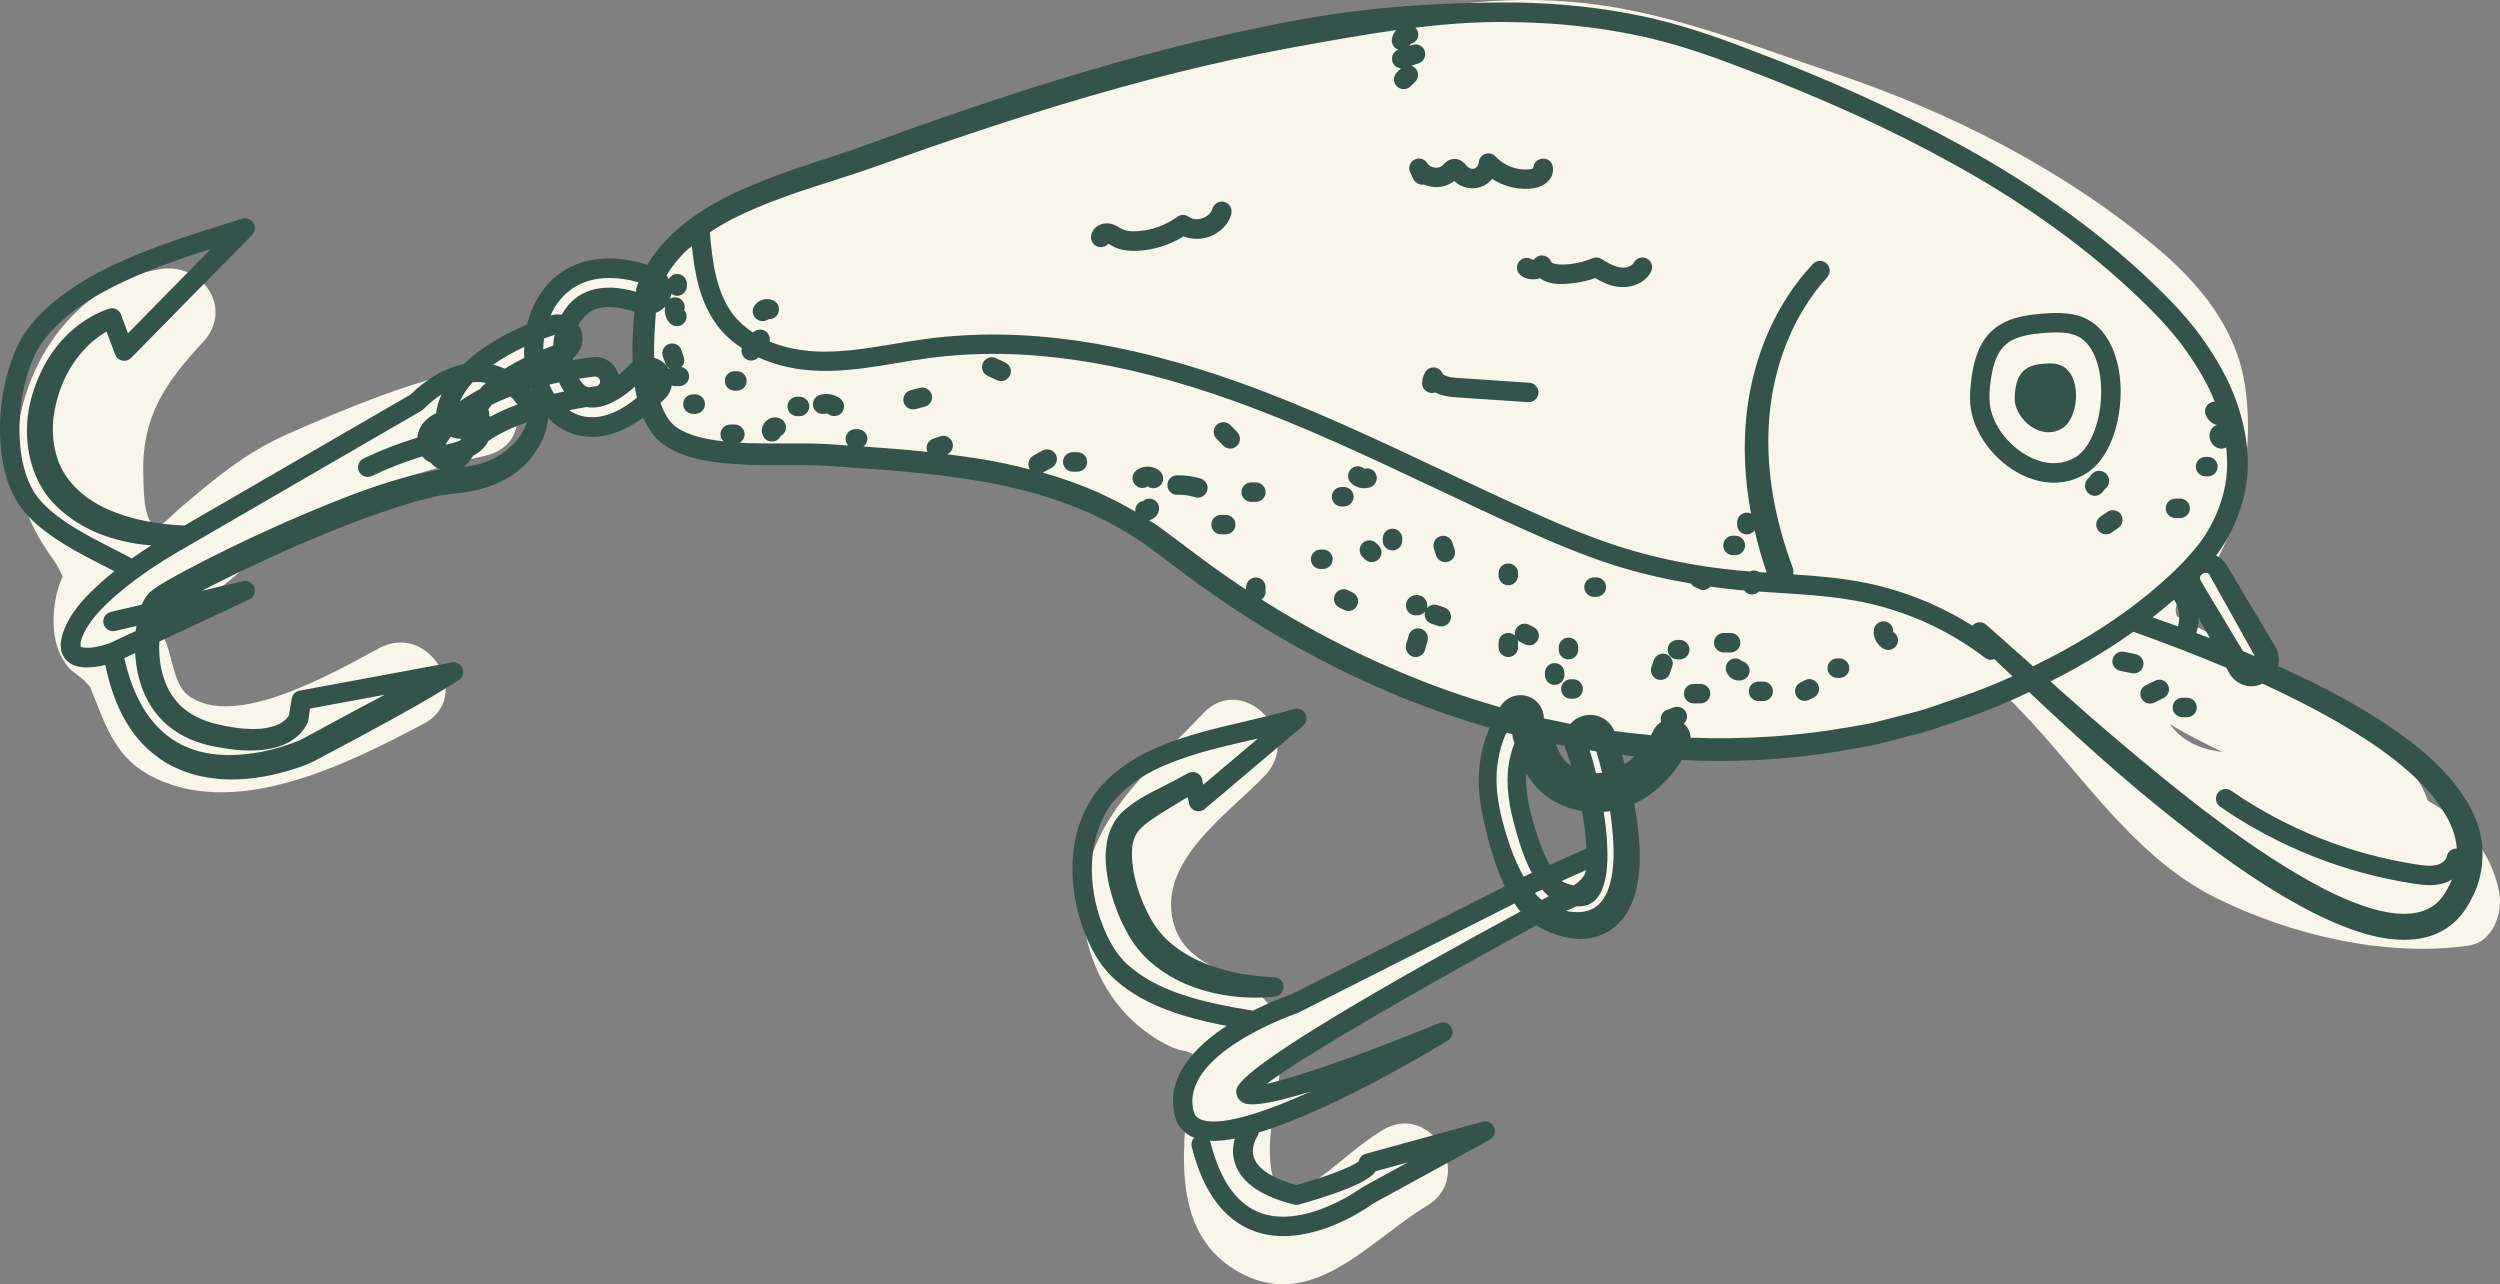 <?xml version="1.0" encoding="utf-8"?>
<!-- Generator: Adobe Illustrator 23.0.1, SVG Export Plug-In . SVG Version: 6.00 Build 0)  -->
<svg version="1.1" id="Layer_1" xmlns="http://www.w3.org/2000/svg" xmlns:xlink="http://www.w3.org/1999/xlink" x="0px" y="0px"
	 viewBox="0 0 256.68 131.85" style="enable-background:new 0 0 256.68 131.85;" xml:space="preserve">
<rect x="0" y="0" width="256.68" height="131.85" fill="#808080" stroke="none"/>
<style type="text/css">
	.st0{fill:#F8F5EB;}
	.st1{fill:#33534B;}
</style>
<g>
	<g>
		<path class="st0" d="M47.55,38.07c-6.19,1.44-12.06,3.88-17.87,6.43c-4.59,2.01-7.54,4.59-11.33,7.78
			c-0.46,0.39-1.65,1.67-2.37,1.93c-0.02-0.05-0.09-0.14-0.26-0.3c-1.03-0.91-0.97-4.06-1.01-5.27c-0.16-5.82,2.26-9.37,6.11-13.49
			c3.26-3.49-0.07-8.22-4.38-7.52C7.53,29.08,1.7,37.96,1.68,46.65C1.67,50.9,3.12,54.2,5.55,57.57c0.42,0.58,0.67,1.21,0.89,1.62
			c-0.59,1.2-0.84,2.66-0.92,3.84c-0.12,1.93,0.21,3.84,1.43,5.39c0.53,0.67,1.32,1,1.86,1.63c0.19,0.21,0.32,0.35,0.43,0.46
			c0.02,0.04,0.03,0.08,0.05,0.13c1.43,3.43,2.31,6.81,5.85,8.83c8.74,4.98,20.59-1.06,28.37-5.17c5.12-2.7,0.58-10.48-4.54-7.77
			c-4.28,2.26-14.89,8.56-19.68,4.84c-1.73-1.34-1.5-4.76-2.88-6.57c-0.2-0.26-0.79-1-1.31-1.5c4.34,0.21,8.24-3.44,11.45-6.29
			c6.18-5.5,15.42-8.4,23.39-10.25C55.58,45.43,53.19,36.75,47.55,38.07z"/>
	</g>
	<g>
		<path class="st0" d="M141.97,116.02c-2.3,1.38-4.21,3.24-6.37,4.81c-2.16,1.57-4.27,3.15-5-0.36c-0.99-4.8,1.61-9.88,0.77-14.68
			c-1.13-6.44-9.49-5.09-10.94-11.22c-1.48-6.28,5.74-11.03,9.48-14.98c3.98-4.21-2.37-10.58-6.36-6.36
			c-5.61,5.93-12.68,11.42-12.33,20.44c0.16,4.33,2.33,8.9,5.68,11.67c1.23,1.01,3.23,2.41,4.87,2.58c0.23,0.09,0.45,0.19,0.68,0.28
			c-0.04,0.69-0.1,1.38-0.18,2.07c-0.74,6.81-2.38,15.98,4.62,20.16c7.7,4.59,13.62-3.03,19.62-6.63
			C151.48,120.82,146.96,113.03,141.97,116.02z"/>
	</g>
	<g>
		<path class="st0" d="M256.59,91.56c-0.86-4.37-3.73-7.32-7.33-9.36c-0.55-1.56-1.43-2.95-2.54-4.17c-1.65-2.36-3.78-4.26-6.71-5.9
			c-5.45-3.03-10.98-5.95-16.5-8.85c-0.83-2.08,2.59-3.21,3.98-5.59c2.91-4.99,3.85-12.35,3.03-17.98
			c-0.86-5.96-4.67-10.6-9.17-14.35c-9.66-8.05-21.18-13.88-33.04-17.86c-7.75-2.6-15.77-5.79-23.88-6.96
			c-8.54-1.23-17.09-0.29-25.36,2.02c-5.57,1.56-3.2,10.24,2.39,8.68c9.06-2.53,18.41-3.2,27.53-0.53
			c8.06,2.36,16.29,4.9,24.08,8.06c6.84,2.77,13.45,6.78,19.45,11.08c2.8,2,5.78,4.32,7.64,7.26c2.38,3.76,1.79,8.56,0.75,12.7
			c-1.21,4.84-5.97,6.67-6.71,11.44c-0.82,0.54-1.43,1.35-1.61,2.44c-0.08,0.5-0.14,0.99-0.19,1.48c-4.17-3.93-10.48,2.39-6.32,6.4
			c7.05,6.8,12.42,16.14,21.44,20.62c7.66,3.8,17.44,6.13,25.95,4.89C255.98,96.73,257.01,93.69,256.59,91.56z M228.22,77.22
			c-0.36-0.06-0.72-0.12-1.07-0.19c-1.97-0.38-3.4-1.36-4.38-2.69C224.52,75.41,226.37,76.33,228.22,77.22z"/>
	</g>
	<g>
		<g>
			<g>
				<path class="st0" d="M162.1,95.01c1.42,0,2.38-0.55,3.01-1.15c4.48-4.26-0.41-18.19-0.46-18.33c-0.29-0.77-1.16-1.17-1.93-0.87
					c-0.77,0.29-1.17,1.16-0.87,1.93c1.55,4.1,3.22,13.17,1.2,15.1c-0.65,0.62-1.96,0.24-2.94-0.19c-0.54-0.24-2.44-1.54-3.99-8.28
					c-0.78-3.37-0.4-5.97,1.27-8.67c0.44-0.71,0.22-1.63-0.49-2.06c-0.71-0.43-1.63-0.22-2.06,0.49c-2.09,3.39-2.6,6.76-1.64,10.92
					c1.34,5.8,3.26,9.29,5.72,10.36C160.16,94.8,161.22,95.01,162.1,95.01z"/>
			</g>
		</g>
		<g>
			<path class="st0" d="M163.87,82.39c0.87,0,1.76-0.14,2.61-0.44c2.48-0.86,4.68-2.93,6.01-5.69c0.24-0.5,0.03-1.09-0.46-1.34
				c-0.5-0.24-1.1-0.03-1.34,0.46c-1.11,2.28-2.88,3.99-4.86,4.67c-2.15,0.75-4.66,0.16-5.96-1.38c-0.84-0.99-1.24-2.35-1.64-3.66
				c-0.16-0.53-0.71-0.83-1.25-0.67c-0.53,0.16-0.83,0.72-0.67,1.25c0.43,1.43,0.92,3.06,2.02,4.37
				C159.64,81.53,161.71,82.39,163.87,82.39z"/>
		</g>
		<g>
			<path class="st0" d="M60.81,43.85c1.73,0,4.02-0.81,6.76-3.66c0.57-0.6,0.56-1.55-0.04-2.12c-0.6-0.58-1.55-0.56-2.12,0.04
				c-1.4,1.45-4.02,3.69-5.9,2.32c-1.79-1.3-2.29-5.12-0.98-7.58c1.27-2.39,3.82-2.97,7.37-1.67c0.78,0.29,1.64-0.11,1.92-0.89
				c0.29-0.78-0.11-1.64-0.89-1.92c-4.93-1.81-9.06-0.66-11.05,3.07c-2.02,3.8-1.13,9.24,1.87,11.42
				C58.32,43.29,59.37,43.85,60.81,43.85z"/>
		</g>
		<g>
			<polyline class="st0" points="11.6,66.99 25.17,60.64 11.6,63.82 			"/>
		</g>
		<g>
			<g>
				<path class="st0" d="M66.41,29.78c3.1-8.62,15.39-11.02,23.13-13.84c13.35-4.86,26.95-9.22,40.9-12
					c14.95-2.98,30.73-4.48,45.33,0.79c16.41,5.92,33.9,14.05,46.25,26.73c7.45,7.66,11.46,18.25,2.97,26.94
					c-5.96,6.11-14.01,10.59-21.88,13.67c-28.27,11.05-59.91,2.6-82.95-15.71c-10.4-8.26-22.52-8.78-35.42-9.67
					c-4.16-0.29-12.12,0.62-15.8-1.83C65.01,42.27,66.07,33.82,66.41,29.78z"/>
			</g>
		</g>
		<g>
			<g>
				<path class="st0" d="M231.92,69.06l0.16-0.09c0.7-0.4,0.94-1.31,0.54-2.01l-4.86-8.42c-0.4-0.7-1.31-0.94-2.01-0.54l-0.16,0.09
					c-0.7,0.4-0.94,1.31-0.54,2.01l4.86,8.42C230.31,69.22,231.22,69.46,231.92,69.06z"/>
			</g>
		</g>
		<g>
			<path class="st0" d="M47.29,44.06c0.71,0,1.34-0.51,1.47-1.23c0.61-3.32,6.7-5.9,8.99-6.62c0.79-0.25,1.23-1.09,0.99-1.88
				s-1.09-1.23-1.88-0.99c-1.02,0.32-10.02,3.25-11.06,8.95c-0.15,0.81,0.39,1.6,1.21,1.74C47.11,44.05,47.2,44.06,47.29,44.06z"/>
		</g>
		<g>
			<path class="st0" d="M46.16,47.42c0.53,0,1.05-0.29,1.32-0.79c2.11-3.93,10.67-5.66,13.79-5.99c0.82-0.09,1.42-0.83,1.33-1.65
				c-0.09-0.82-0.83-1.42-1.65-1.33c-1.31,0.14-12.88,1.54-16.12,7.55c-0.39,0.73-0.12,1.64,0.61,2.03
				C45.68,47.36,45.92,47.42,46.16,47.42z"/>
		</g>
		<g>
			<path class="st0" d="M159.5,92.88c0,0-31.29,16.84-31.58,19.15c-0.29,2.31,20.17-6.06,20.17-6.06s-24.79,15.3-26.52,8.37
				s11.26-11.26,11.26-11.26l24.54-12.4l6.29-2.81C163.66,87.87,165.33,91.23,159.5,92.88z"/>
		</g>
		<g>
			<path class="st1" d="M254.19,84.1c-0.83-2.05-2.2-3.93-4.3-5.93c-1.53-1.45-3.31-2.8-5.6-4.28c-3.03-1.93-6.45-3.74-10.41-5.5
				c0.07-0.28,0.11-0.58,0.08-0.86c-0.02-0.27-0.08-0.54-0.18-0.78c-0.04-0.11-0.1-0.21-0.18-0.38l-5.01-8.39
				c-0.12-0.21-0.29-0.4-0.5-0.58c-0.17-0.15-0.36-0.26-0.56-0.35c1.23-1.63,2.18-3.58,2.75-5.64c0.55-1.97,0.66-4.17,0.31-6.39
				c-0.31-2.02-0.95-4.04-1.9-6.01c-0.87-1.76-1.98-3.52-3.31-5.26c-1.14-1.45-2.51-2.93-4.17-4.51
				c-5.43-5.23-12.04-10.01-19.63-14.19c-6.5-3.59-13.69-6.86-21.99-9.98c-3.15-1.21-7.31-2.71-11.64-3.54
				c-3.8-0.77-7.88-1.19-12.12-1.27c-8.92-0.07-16.81,0.62-24.13,2.09c-7.44,1.44-15.1,3.38-23.42,5.95
				c-3.69,1.13-7.54,2.4-11.45,3.76c-1.67,0.57-3.32,1.17-4.98,1.77c-2.07,0.76-4.22,1.54-6.33,2.22l-0.33,0.11
				c-3.68,1.2-7.48,2.44-11.05,4.29c-3.59,1.91-6.11,4.13-7.67,6.73c-5.09-1.58-9.35-0.2-11.48,3.8c-0.39,0.73-0.67,1.52-0.87,2.33
				c-1.91,0.81-4.52,2.15-6.51,4.07c-0.73,0.15-1.47,0.41-2.2,0.77c-1.23,0.63-2.29,1.4-3.25,2.36L20.94,52.8
				c-0.63,0.37-1.26,0.73-1.88,1.09c-0.04,0.02-0.08,0.05-0.12,0.07c-3.11-0.14-5.7-0.69-7.9-1.68c-2.64-1.17-4.53-3.11-5.19-5.35
				c-0.37-1.18-0.5-2.47-0.38-3.83c0.16-1.38,0.5-2.68,1.02-3.87c0.96-2.24,2.56-4.09,4.45-5.19l0.88,2.36
				c0.05,0.14,0.13,0.26,0.23,0.36c0.39,0.38,1.03,0.38,1.41-0.01l12.42-12.63c0.26-0.27,0.35-0.65,0.24-1
				c-0.08-0.25-0.25-0.46-0.49-0.59c-0.24-0.12-0.51-0.15-0.76-0.07l-1.19,0.37c-3.94,1.23-8.01,2.49-11.85,4.29
				c-2.49,1.17-4.41,2.34-6.07,3.69L5.53,31c-0.38,0.32-0.77,0.64-1.12,1.01l-0.66,0.66l-0.56,0.68c-0.75,0.89-1.37,1.98-1.85,3.24
				C0.51,38.78,0.06,41.15,0,43.65c-0.04,2.85,0.4,5.19,1.36,7.15c1.17,2.32,3.22,3.82,5.26,5.09c1.35,0.83,2.76,1.55,4.12,2.24
				c0.34,0.17,0.67,0.35,1.01,0.52c-0.43,0.34-0.85,0.69-1.25,1.04c-1.74,1.58-3.24,3.06-4.02,5.25l-0.15,0.49l-0.06,0.42
				c-0.05,0.21-0.05,0.44-0.01,0.67l0.01,0.11c0.01,0.15,0.04,0.35,0.13,0.49c0.17,0.45,0.55,0.87,0.96,1.07
				c0.4,0.22,0.78,0.28,1.13,0.32c0.84,0.06,1.6-0.06,2.32-0.24c0.34,1.65,0.8,3.1,1.39,4.4c0.87,1.95,2.1,3.59,3.57,4.74
				c0.79,0.65,1.67,1.18,2.61,1.57c0.89,0.39,1.87,0.68,2.9,0.84c0.81,0.14,1.64,0.21,2.51,0.21c1.06,0,2.17-0.1,3.35-0.31
				c0.93-0.17,1.87-0.4,2.81-0.69c0.46-0.14,0.92-0.3,1.36-0.47c0.41-0.15,0.93-0.39,1.37-0.64l4.83-2.58
				c3.15-1.71,6.41-3.47,9.59-5.51c0.36-0.23,0.54-0.67,0.42-1.09c-0.07-0.26-0.23-0.47-0.46-0.61c-0.23-0.13-0.5-0.17-0.72-0.11
				l-15.59,2.89c-0.42,0.08-0.74,0.41-0.8,0.83l-0.29,1.72c-0.15,0.28-0.56,0.67-1.04,0.89c-0.46,0.23-1.03,0.37-1.78,0.46
				c-1.17,0.11-2.47-0.01-4.1-0.36c-1.42-0.27-2.6-0.76-3.61-1.5c-0.98-0.72-1.74-1.76-2.2-3c-0.43-1.15-0.63-2.5-0.58-3.89
				c0-0.06,0.01-0.13,0.02-0.2l9.22-4.31c0.47-0.22,0.69-0.75,0.52-1.23c-0.17-0.48-0.67-0.76-1.17-0.65l-4.22,0.99
				c1.14-0.59,2.39-1.22,3.93-1.97c6.51-3.09,11.55-5.16,16.33-6.69c0.44-0.15,0.89-0.27,1.33-0.4l0.75-0.22
				c0.45-0.12,0.91-0.22,1.37-0.33l0.68-0.16c0.28-0.04,0.55-0.08,0.82-0.11c0.42-0.06,0.84-0.12,1.32-0.17
				c0.82-0.08,1.63-0.28,2.4-0.48c1.72-0.5,3.22-1.37,4.34-2.51c0.6-0.6,1.11-1.3,1.5-2.07c0.2-0.38,0.37-0.78,0.49-1.17
				c0.05-0.15,0.09-0.31,0.13-0.46l0.15-0.75c0.01-0.1,0.01-0.2,0-0.3c0.28,0.3,0.58,0.58,0.9,0.81c0.74,0.54,1.98,1.17,3.65,1.17
				c1.71,0,3.45-0.67,5.22-1.97c0.39,0.89,0.85,1.61,1.43,2.2c0.97,0.95,2.13,1.42,3.03,1.72c2.05,0.66,4.11,0.81,6.23,0.91
				c1.37,0.05,2.75,0.05,4.07,0.04c0.66,0,1.31,0,1.97,0c1.34,0.01,2.74,0.11,4.09,0.21c0.61,0.05,1.23,0.09,1.84,0.13
				c3.57,0.25,7.77,0.6,11.83,1.29c4.16,0.7,7.94,1.79,11.22,3.24c0.28,0.14,0.56,0.27,0.84,0.4c0.62,0.29,1.21,0.56,1.78,0.9
				l1.26,0.7l1.25,0.81c0.54,0.33,1.05,0.71,1.58,1.11c0.26,0.2,0.52,0.39,0.78,0.58l2.41,1.81c6.53,4.91,13.59,8.99,20.99,12.14
				c3.37,1.44,6.82,2.64,10.31,3.65c-0.08,0.19-0.17,0.38-0.24,0.57c-0.74,1.95-1.02,4.12-0.81,6.28c0.09,1.1,0.32,2.17,0.53,3.07
				c0.23,1.02,0.49,2.02,0.79,2.97c0.35,1.12,0.75,2.28,1.29,3.4l-21.97,11.11c-0.19,0.06-1.85,0.63-3.89,1.65
				c-2.39-0.39-4.42-0.78-6.38-1.37c-2.56-0.77-4.44-1.69-5.92-2.89c-1.48-1.1-2.57-2.79-3.42-5.3c-0.71-2.12-0.96-4.36-0.74-6.48
				c0.24-2.26,1.1-4.31,2.44-5.78c1.32-1.47,3.14-2.67,5.42-3.56c2.6-1.06,5.3-1.69,8.16-2.35c0.32-0.07,0.64-0.15,0.96-0.22
				l-5.61,4.74c-0.05-0.12-0.09-0.25-0.09-0.32c0-0.18-0.05-0.35-0.15-0.5c-0.14-0.23-0.36-0.39-0.62-0.45
				c-0.26-0.06-0.53-0.02-0.78,0.13c-0.69,0.4-1.42,0.77-2.19,1.16c-0.54,0.27-1.09,0.55-1.64,0.84c-0.79,0.42-1.43,0.82-2,1.24
				c-0.61,0.46-1.37,1.1-1.83,2.02c-0.4,0.74-0.62,1.59-0.7,2.6c-0.09,0.9,0.01,1.76,0.11,2.49c0.25,1.53,0.7,3.05,1.34,4.52
				c0.34,0.76,0.7,1.45,1.1,2.11c0.44,0.7,1,1.4,1.58,1.96c1.11,1.08,2.47,1.98,4.05,2.67c2.79,1.17,5.96,1.62,9.15,1.3
				c0.49-0.05,0.88-0.46,0.9-0.95c0.01-0.27-0.08-0.52-0.26-0.72s-0.43-0.31-0.7-0.32c-3.07-0.13-5.75-0.74-7.95-1.79
				c-1.27-0.62-2.35-1.37-3.19-2.19c-0.5-0.51-0.86-0.96-1.18-1.45c-0.34-0.53-0.65-1.12-0.94-1.75c-0.57-1.24-0.97-2.52-1.2-3.8
				c-0.08-0.59-0.17-1.27-0.14-1.91c0.01-0.65,0.12-1.18,0.34-1.62c0.36-0.82,1.45-1.54,2.51-2.24l0.2-0.13
				c0.44-0.28,0.89-0.55,1.35-0.83c0.43-0.25,0.86-0.51,1.29-0.78c0.09,0.22,0.14,0.37,0.14,0.45c0,0.23,0.09,0.46,0.24,0.64
				c0.17,0.2,0.41,0.33,0.68,0.35c0.26,0.02,0.52-0.06,0.73-0.24l10.09-8.53c0.3-0.26,0.42-0.67,0.31-1.05
				c-0.16-0.53-0.71-0.83-1.25-0.67c-1.65,0.49-3.39,0.89-5.06,1.28c-2.81,0.65-5.72,1.33-8.5,2.46c-2.55,1.01-4.63,2.39-6.16,4.08
				c-1.61,1.77-2.65,4.22-2.93,6.9c-0.25,2.4,0.03,4.93,0.83,7.33c0.46,1.35,0.95,2.42,1.53,3.38c0.63,1.07,1.49,2.04,2.54,2.86
				c1.68,1.35,3.77,2.38,6.59,3.23c1.42,0.43,2.86,0.74,4.25,1.01c-3.26,2.13-6.31,5.26-5.31,9.25c0.26,1.04,0.92,1.8,1.92,2.21
				c0.03,0.01,0.06,0.01,0.09,0.02c-0.06,0.06-0.13,0.11-0.17,0.19c-0.14,0.23-0.18,0.5-0.11,0.75c1.17,4.65,3.34,7.56,6.46,8.67
				c0.92,0.33,1.91,0.49,2.96,0.49c4.76,0,9.19-3.33,9.18-3.33l12-6.57c0.44-0.24,0.64-0.78,0.45-1.25
				c-0.19-0.46-0.69-0.72-1.19-0.59l-12,3.29c-0.32,0.09-0.58,0.33-0.68,0.64c-0.01,0.04-0.03,0.08-0.03,0.13
				c-0.32,0.25-1.61,1.07-6.37,2.44c-2.39-0.64-3.94-1.61-4.37-2.74c-0.42-1.11,0.28-2.19,0.3-2.22c0.09-0.13,0.14-0.28,0.16-0.43
				c7.94-2.4,18.87-9.11,19.43-9.46c0.44-0.27,0.6-0.84,0.37-1.3c-0.24-0.47-0.79-0.68-1.27-0.47c-7.58,3.1-14.61,5.56-17.71,6.23
				c4-3.04,17.3-10.63,27.69-16.27c0.33,0.22,0.67,0.41,1.01,0.55c1.22,0.54,2.29,0.8,3.38,0.84c0.04,0.03,0.11,0,0.16,0
				c1.31,0,2.58-0.45,3.51-1.25c0.91-0.76,1.6-1.85,2-3.13c0.69-2.24,0.62-4.43,0.43-6.46c-0.1-0.97-0.24-1.98-0.44-3.03
				c1.93-0.91,3.64-2.49,4.9-4.5c1.24,0.06,2.48,0.1,3.72,0.1c4.73,0,9.41-0.42,13.95-1.27c0.34-0.07,0.69-0.13,1.04-0.19
				c0.65-0.11,1.32-0.22,1.96-0.41l2.91-0.76c1.44-0.32,2.84-0.82,4.19-1.3c0.54-0.19,1.08-0.38,1.63-0.56
				c2.04-0.71,4.11-1.57,6.25-2.58c4.7,4.43,9.55,8.85,14.65,12.89c2.97,2.35,6.94,5.39,11.28,7.98c2.43,1.43,4.37,2.4,6.29,3.16
				c1.93,0.74,4.01,1.4,6.26,1.4c0.33,0,0.65-0.01,0.99-0.04c1.44-0.13,2.8-0.65,3.82-1.47c1.14-0.85,1.82-2.05,2.38-3.21
				C255.1,89.47,255.18,86.53,254.19,84.1z M126.86,119.62c0.7,1.87,2.72,3.23,6.02,4.06c0.17,0.04,0.34,0.04,0.51-0.01
				c5.83-1.67,7.38-2.7,7.85-3.42l3.29-0.9l-4.67,2.56c-0.06,0.04-5.8,4.26-10.39,2.64c-2.45-0.87-4.19-3.32-5.19-7.27
				c-0.02-0.06-0.05-0.11-0.08-0.17c0.12,0.01,0.22,0.03,0.35,0.03c0.68,0,1.43-0.09,2.24-0.24
				C126.57,117.61,126.47,118.58,126.86,119.62z M154.67,75.22c0.2,0.05,0.41,0.11,0.61,0.16c0.01,0.17,0.03,0.34,0.08,0.51
				c0.04,0.14,0.08,0.27,0.13,0.41c-0.26,0.69-0.46,1.38-0.57,2.09c-0.38,2.28,0.1,4.57,0.56,6.31c0.44,1.62,0.95,3.32,1.79,4.92
				l-0.34,0.15l-0.48,0.25c-0.49-0.86-0.95-1.86-1.37-3.03c-0.56-1.67-1.16-3.63-1.36-5.6c-0.2-1.92,0.03-3.81,0.66-5.48
				C154.45,75.69,154.56,75.46,154.67,75.22z M58.44,42.12c0.63-0.13,1.23-0.24,1.77-0.33c1.14,0.21,2.79-0.14,4.97-2.09
				c0.06,0.38,0.12,0.76,0.21,1.14c-1.61,1.33-3.15,2-4.58,2C59.74,42.85,58.95,42.47,58.44,42.12z M12.67,28.93
				c2.87-1.35,5.94-2.4,8.98-3.37l-8.51,8.66l-0.73-1.96c-0.2-0.5-0.78-0.75-1.28-0.54c0,0,0,0,0,0c-2.95,1.01-5.47,3.37-6.92,6.47
				c-0.73,1.54-1.19,3.1-1.37,4.64c-0.18,1.73-0.03,3.39,0.43,4.91c0.52,1.73,1.45,3.26,2.62,4.32c1.17,1.12,2.56,2.01,4.11,2.66
				c1.72,0.7,3.57,1.12,5.52,1.28c-0.71,0.46-1.36,0.9-1.98,1.34c-0.63-0.33-1.26-0.66-1.89-0.98c-1.39-0.71-2.7-1.38-3.97-2.16
				c-1.71-1.06-3.59-2.39-4.52-4.28C2.34,48.27,1.96,46.18,2,43.69c0.05-2.27,0.45-4.41,1.2-6.38c0.63-1.75,1.88-3.37,3.82-4.96
				C8.52,31.13,10.37,30.01,12.67,28.93z M16.66,57.63c1.09-0.68,2.26-1.35,3.39-2c0.63-0.36,1.27-0.73,1.89-1.1l21.33-12.36
				c0.08-0.04,0.15-0.1,0.22-0.18c0.54-0.55,1.18-1.06,1.85-1.5c-0.23,0.52-0.42,1.05-0.52,1.62c-0.02,0.1-0.02,0.2-0.02,0.29
				c-0.66,0.33-1.17,0.75-1.51,1.27c-0.25,0.37-0.4,0.81-0.45,1.27c-1.88,0.57-3.73,1.28-5.51,2.13c-0.5,0.24-0.71,0.84-0.47,1.34
				c0.17,0.34,0.52,0.56,0.9,0.56c0.15,0,0.29-0.03,0.43-0.1c1.66-0.8,3.39-1.47,5.16-2.01c0.12,0.14,0.25,0.28,0.41,0.39
				c0.14,0.1,0.3,0.18,0.46,0.25c0.2,0.25,0.46,0.46,0.75,0.61c0.09,0.05,0.19,0.07,0.28,0.11l-0.62,0.08l-0.7,0.15
				c-0.52,0.11-1.04,0.22-1.57,0.35l-0.76,0.21c-0.48,0.13-0.96,0.26-1.43,0.41c-2.94,0.9-5.81,2.05-8.48,3.17
				c-2.71,1.15-5.47,2.4-8.19,3.72c-1.56,0.76-2.84,1.41-4.02,2.04l-0.25,0.13c-0.58,0.31-1.16,0.62-1.74,0.95
				c-0.34,0.19-0.67,0.39-1.01,0.6l-0.54,0.34l-0.62,0.49c-0.37,0.42-0.6,0.83-0.76,1.22l-3.19,0.75c-0.54,0.13-0.87,0.67-0.74,1.2
				c0.13,0.54,0.66,0.87,1.2,0.75l2.19-0.51c-0.03,0.17-0.07,0.35-0.08,0.52l-2.7,1.26c-1.07,0.36-1.91,0.5-2.55,0.45
				c-0.31-0.03-0.41-0.11-0.4-0.1c-0.05-0.16-0.04-0.49,0.1-0.84c0.58-1.65,2-3.08,3.45-4.38C13.17,60.02,14.75,58.85,16.66,57.63z
				 M126.94,111.9c-0.06,0.46,0.12,0.91,0.49,1.19c0.34,0.26,1.12,0.85,7.16-1.03c-5.61,2.54-9.59,3.57-11.3,2.88
				c-0.4-0.17-0.63-0.42-0.74-0.84c-1.42-5.67,9.41-9.65,10.74-10.12l22.2-11.22c0.14,0.2,0.28,0.41,0.43,0.6
				c0.06,0.08,0.13,0.14,0.19,0.22C142.32,101.06,127.21,109.72,126.94,111.9z M62.6,28.54c0.94,0,1.93,0.15,2.97,0.45
				c-0.07,0.17-0.15,0.33-0.21,0.5c-0.01,0.04-0.02,0.08-0.03,0.12l-0.03,0.35c-3.52-1.02-6.21-0.21-7.62,2.35
				c-0.37-0.06-0.74-0.04-1.11,0.08c-0.01,0-0.04,0.01-0.05,0.02c0.07-0.17,0.15-0.33,0.23-0.49C57.93,29.71,59.95,28.54,62.6,28.54
				z M143.13,4.8c0.12,0.15,0.29,0.23,0.47,0.29l-0.01,0c-0.25,0.09-0.46,0.27-0.57,0.51s-0.13,0.51-0.05,0.76
				c0.13,0.38,0.48,0.63,0.87,0.66l-0.43,0.43c-0.39,0.39-0.38,1.03,0.01,1.41c0.19,0.19,0.44,0.29,0.7,0.29
				c0.27,0,0.52-0.11,0.71-0.29l0.47-0.47c0.39-0.39,0.39-1.02,0-1.41c-0.11-0.11-0.24-0.18-0.38-0.23l0.74-0.25
				c0.25-0.09,0.46-0.27,0.57-0.51s0.13-0.51,0.05-0.76c-0.09-0.25-0.27-0.46-0.51-0.57c-0.24-0.12-0.51-0.13-0.76-0.05l-0.3,0.1
				c0.04-0.06,0.09-0.13,0.11-0.2c0.16-0.03,0.31-0.11,0.44-0.21c0.21-0.17,0.34-0.43,0.36-0.69c0.02-0.3-0.1-0.57-0.3-0.77
				c3.48-0.42,6.97-0.67,10.46-0.56c4.12,0.08,8.08,0.5,11.76,1.24c4.16,0.8,8.05,2.2,11.32,3.45c8.2,3.09,15.31,6.32,21.72,9.88
				c7.43,4.1,13.89,8.78,19.19,13.89c1.62,1.55,2.88,2.91,3.97,4.3c1.24,1.62,2.28,3.27,3.08,4.89c0.21,0.43,0.4,0.87,0.57,1.31
				c-0.07,0-0.14,0.01-0.21,0.02c-0.36,0.09-0.64,0.34-0.74,0.68c-0.08,0.28-0.05,0.55,0.05,0.69c0.19,0.51,0.64,0.89,1.16,1.02
				c-0.03,0.01-0.05,0-0.08,0.01c-0.26,0.08-0.46,0.26-0.58,0.5c-0.18,0.36-0.18,0.78-0.01,1.15c0.17,0.37,0.5,0.64,0.88,0.73
				c0.08,0.02,0.16,0.03,0.24,0.03c0.17,0,0.33-0.06,0.47-0.13c0.19,1.73,0.09,3.39-0.34,4.92c-0.52,1.86-1.35,3.54-2.46,4.98
				c-1.07,1.38-2.39,2.73-4.02,4.15c-2.75,2.41-5.92,4.6-9.67,6.69c-1.14,0.63-2.25,1.19-3.34,1.73l-4.81-4.27c0,0,0,0,0,0
				c-0.41-0.36-1.02-0.33-1.39,0.06c-0.01,0.01-0.02,0.03-0.03,0.04c-3.31-2.08-7-3.58-10.83-4.37c-2.5-0.52-5.05-0.73-7.57-0.9
				c0.05-0.24,0.03-0.49-0.06-0.73c-2.01-5.39-2.81-10.62-2.38-15.53c0.48-5.5,2.59-10.55,5.93-14.25c0.36-0.4,0.34-1.03-0.05-1.4
				c-0.4-0.38-1.04-0.36-1.41,0.04c-3.73,3.95-6.15,9.41-6.81,15.38c-0.36,3.29-0.21,6.72,0.45,10.25c-0.13-0.06-0.27-0.1-0.42-0.1
				c-0.55,0-1,0.45-1,1v0.24c0,0.55,0.45,1,1,1c0.33,0,0.6-0.17,0.79-0.41c0.33,1.43,0.74,2.87,1.24,4.33
				c-0.26-0.02-0.51-0.03-0.77-0.05c-0.01-0.01-0.01-0.02-0.02-0.02c-0.23-0.14-0.5-0.18-0.75-0.11c-0.06,0.01-0.11,0.04-0.16,0.06
				c-0.35-0.03-0.69-0.05-1.04-0.08c-4.36-0.41-8.5-1.23-12.32-2.45c-3.23-1.03-6.38-2.38-9.3-3.7c-2.96-1.33-5.95-2.74-8.9-4.13
				c-6.7-3.16-13.63-6.43-20.74-8.99c-12.01-4.32-22.54-5.8-32.19-4.54c-1.14,0.15-2.27,0.34-3.4,0.53l-0.11,0.02
				c-2.41,0.4-4.9,0.81-7.35,0.77c-1.97-0.03-3.79-0.39-5.33-1.04c0.06-0.26,0.02-0.52-0.11-0.74c-0.28-0.47-0.9-0.62-1.37-0.34
				c-0.08,0.05-0.14,0.11-0.22,0.16c-0.8-0.53-1.5-1.15-2.05-1.86c-1.79-2.35-2.14-5.66-2.38-8.43c0.71-0.47,1.47-0.92,2.32-1.37
				c3.41-1.73,7.2-2.94,10.86-4.1l0.19-0.06c2.18-0.69,4.34-1.46,6.44-2.21c1.64-0.58,3.28-1.17,4.94-1.72
				c4.1-1.39,7.82-2.59,11.39-3.67c8.23-2.49,15.82-4.37,23.17-5.75l1.36-0.25c3.22-0.58,6.5-1.17,9.8-1.63
				c-0.25,0.28-0.42,0.63-0.45,0.99C142.87,4.33,142.96,4.59,143.13,4.8z M173.58,75.74c-0.01-0.19-0.04-0.38-0.1-0.56
				c-0.12-0.35-0.33-0.64-0.61-0.87c0.28-0.25,0.41-0.64,0.3-1.02c-0.14-0.5-0.66-0.81-1.17-0.7c-0.29,0.06-0.45,0.14-0.51,0.17
				l-0.32,0.11c-0.5,0.18-0.77,0.71-0.63,1.21c0,0.02,0.02,0.03,0.02,0.04c-0.32,0.19-0.6,0.48-0.77,0.84
				c-0.09,0.18-0.18,0.35-0.28,0.52c-1.26-0.11-2.51-0.26-3.77-0.43c-0.01-0.02-0.01-0.03-0.02-0.05c-0.35-0.82-1.15-1.44-2.03-1.57
				c-0.9-0.15-1.82,0.18-2.41,0.85c-0.01,0.01-0.02,0.03-0.03,0.05c-0.91-0.18-1.82-0.37-2.74-0.57c0-0.44-0.12-0.88-0.36-1.26
				c-0.43-0.69-1.2-1.13-2.01-1.13c-0.8,0-1.6,0.41-2.04,1.09c-0.03,0.05-0.05,0.1-0.08,0.15c-3.54-1-7.04-2.23-10.47-3.7
				c-4.84-2.05-9.53-4.52-14.02-7.35c0.24-0.18,0.41-0.46,0.41-0.79v-0.48c0-0.55-0.45-1-1-1s-1,0.45-1,1v0.25
				c-1.67-1.1-3.31-2.25-4.91-3.45l-2.4-1.8c-0.26-0.19-0.52-0.38-0.78-0.58c-0.55-0.42-1.13-0.85-1.73-1.21l-0.14-0.09
				c0.09-0.02,0.18-0.05,0.27-0.09c0.37-0.17,0.64-0.5,0.73-0.89c0.06-0.26,0.02-0.53-0.12-0.76c-0.14-0.23-0.36-0.39-0.61-0.45
				c-0.31-0.08-0.64,0-0.88,0.21c-0.31,0.05-0.58,0.25-0.72,0.54c-0.09,0.17-0.1,0.36-0.08,0.55l-1.09-0.6
				c-0.63-0.37-1.29-0.68-1.93-0.98c-0.28-0.13-0.56-0.26-0.86-0.41c-1.76-0.77-3.64-1.44-5.63-2.01c0,0,0,0,0.01,0l0.93-0.51
				c0.48-0.27,0.66-0.88,0.39-1.36c-0.27-0.48-0.88-0.65-1.36-0.39l-0.93,0.52c-0.48,0.27-0.65,0.88-0.39,1.36
				c0.01,0.02,0.03,0.04,0.04,0.06c-1.56-0.4-3.16-0.76-4.84-1.04c-1.23-0.2-2.45-0.37-3.66-0.52c0.21-0.1,0.39-0.25,0.49-0.47
				c0.12-0.24,0.13-0.51,0.04-0.76c-0.09-0.25-0.28-0.46-0.52-0.58c-0.24-0.11-0.51-0.12-0.75-0.03l-0.71,0.25
				c-0.25,0.09-0.46,0.27-0.57,0.51c-0.12,0.24-0.13,0.51-0.04,0.76c0.01,0.03,0.03,0.05,0.04,0.08c-2.18-0.23-4.32-0.4-6.37-0.54
				c-0.07,0-0.14-0.01-0.21-0.01c0.24-0.18,0.41-0.46,0.41-0.79c0-0.55-0.45-1-1-1h-0.24c-0.55,0-1,0.45-1,1
				c0,0.26,0.11,0.5,0.27,0.68c-0.01,0-0.03,0-0.04,0c-1.38-0.1-2.8-0.21-4.25-0.21c-0.21,0-0.42,0-0.63,0c-0.45,0-0.89,0-1.34,0
				c-1.32,0.01-2.68,0.01-4-0.03c-0.29-0.01-0.59-0.03-0.89-0.05c0.3-0.17,0.51-0.48,0.51-0.86c0-0.55-0.45-1-1-1h-0.48
				c-0.55,0-1,0.45-1,1c0,0.29,0.12,0.54,0.32,0.72c-1.05-0.11-2.11-0.29-3.09-0.61c-0.95-0.31-1.68-0.71-2.16-1.18
				c-0.49-0.5-0.89-1.21-1.22-2.14c0,0,0-0.01,0-0.01c0.16-0.16,0.33-0.31,0.49-0.48c0.36-0.37,0.58-0.83,0.66-1.31
				c0.1,0.03,0.19,0.06,0.3,0.06h0.48c0.55,0,1-0.45,1-1c0-0.48-0.34-0.86-0.79-0.96c0.08-0.08,0.15-0.16,0.2-0.27
				c0.12-0.24,0.13-0.51,0.04-0.77l-0.25-0.71c-0.09-0.25-0.28-0.46-0.53-0.58c-0.24-0.11-0.51-0.12-0.75-0.03
				c-0.25,0.09-0.46,0.27-0.57,0.51c-0.12,0.24-0.13,0.51-0.04,0.77l0.25,0.71c0.08,0.22,0.23,0.39,0.42,0.51
				c-0.03,0.02-0.05,0.03-0.08,0.05c-0.11-0.19-0.24-0.37-0.4-0.52c-0.32-0.31-0.7-0.51-1.09-0.61c-0.04-1.52,0.06-3.08,0.18-4.63
				c0.05-0.02,0.1-0.03,0.15-0.05c0.31-0.14,0.58-0.35,0.81-0.59c-0.13,0.61,0.04,1.27,0.49,1.72c0.19,0.19,0.44,0.3,0.71,0.3
				c0.27,0,0.51-0.1,0.7-0.29c0.38-0.37,0.39-0.97,0.05-1.36c0.08-0.23,0.07-0.48-0.03-0.7c-0.1-0.25-0.3-0.44-0.54-0.54
				c-0.25-0.1-0.52-0.1-0.77,0c-0.05,0.02-0.09,0.06-0.14,0.09c0.01-0.01,0.01-0.02,0.02-0.04c0.06-0.17,0.1-0.34,0.13-0.5
				c0.17,0.13,0.37,0.22,0.6,0.22c0.55,0,1-0.45,1-1v-0.24c0-0.55-0.45-1-1-1c-0.37,0-0.69,0.22-0.86,0.52
				c-0.07-0.13-0.15-0.26-0.24-0.38c0.59-0.94,1.3-1.84,2.12-2.6c0.15-0.14,0.32-0.28,0.49-0.42c0.28,2.74,0.81,5.8,2.66,8.23
				c0.67,0.88,1.52,1.63,2.48,2.27c-0.15,0.52,0.14,1.07,0.66,1.23c0.1,0.03,0.2,0.04,0.3,0.04c0.29,0,0.54-0.13,0.73-0.33
				c1.87,0.86,4.08,1.35,6.48,1.39c2.64,0.05,5.23-0.39,7.84-0.82c1.11-0.19,2.21-0.37,3.32-0.51c9.31-1.22,19.54,0.23,31.25,4.44
				c7.02,2.52,13.9,5.77,20.61,8.94c2.9,1.37,5.9,2.79,8.88,4.13c2.97,1.34,6.18,2.72,9.51,3.78c2.49,0.79,5.13,1.4,7.85,1.87
				c0.15,0.22,0.37,0.38,0.63,0.43c0.18,0.15,0.41,0.24,0.64,0.24c0.08,0,0.16-0.01,0.23-0.03c0.21-0.05,0.37-0.17,0.5-0.32
				c0.95,0.13,1.9,0.25,2.87,0.34c0.2,0.02,0.4,0.03,0.6,0.05c0.19,0.26,0.48,0.42,0.81,0.42c0.16,0,0.31-0.04,0.45-0.11
				c0.1-0.05,0.16-0.13,0.24-0.2c0.69,0.05,1.38,0.09,2.07,0.14c2.87,0.18,5.84,0.37,8.67,0.96c4.52,0.93,8.84,2.91,12.5,5.71
				c0.18,0.13,0.39,0.21,0.61,0.21c0.12,0,0.23-0.04,0.34-0.08c0.62,0.59,1.24,1.18,1.86,1.77c-1.8,0.81-3.55,1.51-5.27,2.1
				c-0.55,0.18-1.09,0.37-1.63,0.56c-1.3,0.46-2.64,0.93-4.01,1.23l-2.9,0.75c-0.59,0.17-1.19,0.27-1.83,0.38
				c-0.35,0.06-0.7,0.12-1.04,0.18C184.61,75.59,179.13,75.95,173.58,75.74z M165.6,85.77c0.17,2.3,0.04,4.01-0.43,5.39
				c-0.26,0.78-0.67,1.42-1.18,1.84c-0.51,0.41-1.17,0.64-1.91,0.65c0,0-0.01,0-0.01,0c-0.39,0.01-0.83-0.03-1.3-0.13
				c0.39-0.14,0.75-0.3,1.09-0.47c0.2,0.01,0.41,0.01,0.64-0.02c0.48-0.06,0.92-0.26,1.3-0.63l0.15-0.18
				c0.17-0.21,0.37-0.45,0.45-0.69c0.54-1.18,0.59-2.33,0.64-3.36c0.01-1.03-0.05-2.08-0.16-3.11c-0.06-0.55-0.14-1.12-0.23-1.7
				c0.22-0.02,0.44-0.05,0.66-0.08C165.44,84.14,165.54,84.97,165.6,85.77z M156.71,79.37c0.24,0.43,0.52,0.85,0.86,1.25
				c1.17,1.4,2.93,2.33,4.86,2.65c0.12,0.69,0.23,1.37,0.31,2.03c0.07,0.61,0.11,1.22,0.14,1.82l-3.77,1.68
				c-0.81-1.46-1.33-3.12-1.75-4.6C156.96,82.75,156.59,81.07,156.71,79.37z M160.67,76.58c0.01,0.07,0.01,0.13,0.03,0.2l0.27,0.76
				c0.07,0.18,0.13,0.37,0.19,0.55l0.04,0.12c0.05,0.14,0.09,0.29,0.13,0.44c-0.26-0.18-0.5-0.37-0.7-0.61
				c-0.38-0.45-0.66-1.02-0.89-1.63C160.04,76.47,160.36,76.52,160.67,76.58z M159.4,79.63c-0.1-0.1-0.21-0.19-0.3-0.3
				c-0.09-0.1-0.17-0.21-0.25-0.32c0.08,0.11,0.16,0.21,0.25,0.32C159.19,79.44,159.3,79.53,159.4,79.63z M162.82,89.4
				c-0.02,0.09-0.05,0.19-0.09,0.29c-0.19,0.44-0.59,0.85-1.15,1.22c-0.12-0.03-0.24-0.05-0.38-0.09c-0.2-0.06-0.41-0.14-0.62-0.23
				c-0.09-0.03-0.16-0.08-0.24-0.14l2.49-1.11C162.82,89.36,162.82,89.38,162.82,89.4z M157.55,76.2c0.05,0.15,0.09,0.31,0.15,0.46
				C157.64,76.51,157.6,76.36,157.55,76.2C157.55,76.21,157.55,76.21,157.55,76.2z M163.86,79.38c-0.03-0.13-0.05-0.25-0.09-0.37
				l-0.09-0.35c-0.1-0.38-0.2-0.76-0.34-1.21c-0.04-0.14-0.09-0.28-0.13-0.41c0.23,0.04,0.47,0.08,0.7,0.11
				c0.01,0.03,0.02,0.06,0.02,0.08c0.21,0.74,0.4,1.43,0.57,2.11C164.28,79.37,164.07,79.38,163.86,79.38z M157.78,91.59l0.57-0.25
				c0.16,0.19,0.33,0.39,0.54,0.57c0.04,0.04,0.09,0.06,0.13,0.1c-0.24,0.13-0.49,0.26-0.73,0.39c-0.19-0.16-0.39-0.34-0.58-0.55
				c-0.04-0.05-0.08-0.11-0.12-0.16L157.78,91.59z M166.53,77.49c0.43,0.05,0.87,0.12,1.3,0.17c-0.33,0.31-0.67,0.58-1.02,0.81
				C166.72,78.15,166.63,77.82,166.53,77.49z M46.13,45.58c-0.08,0.02-0.23,0.05-0.39,0.08c0.16-0.29,0.34-0.56,0.54-0.83
				c0.18,0.08,0.37,0.15,0.57,0.18c0.15,0.03,0.3,0.04,0.45,0.04c0.03,0,0.06-0.01,0.09-0.01c-0.05,0.06-0.11,0.12-0.16,0.19
				C46.86,45.39,46.48,45.49,46.13,45.58z M54.47,40c0.01,0,0.03-0.01,0.04-0.01c0.02,0.04,0.03,0.08,0.05,0.13L54.47,40z
				 M57.4,39.26c0.15,0.34,0.32,0.65,0.51,0.94c-0.33,0.07-0.68,0.15-1.03,0.23c-0.18-0.3-0.34-0.61-0.47-0.94
				C56.75,39.4,57.08,39.32,57.4,39.26z M60.09,39.63c-0.25-0.18-0.45-0.45-0.63-0.75c0.8-0.13,1.37-0.19,1.6-0.22l0.05,0
				c0.25,0,0.47,0.2,0.5,0.45c0.03,0.28-0.17,0.52-0.45,0.55c-0.07,0.01-0.35,0.04-0.79,0.1C60.28,39.72,60.18,39.69,60.09,39.63z
				 M56.79,35.49c-0.27,0.1-0.62,0.23-1.02,0.39c0.01-0.37,0.03-0.75,0.09-1.12c0.47-0.18,0.84-0.3,1.08-0.38
				C56.87,34.74,56.82,35.11,56.79,35.49z M49.47,39.24c0.14,0.02,0.28,0.06,0.42,0.08c-0.24,0.21-0.46,0.43-0.66,0.66
				c-0.7,0.37-1.38,0.78-2.02,1.23c0.32-0.71,0.77-1.36,1.31-1.97C48.84,39.22,49.16,39.21,49.47,39.24z M50.3,42.8
				c-0.02-0.06-0.04-0.12-0.07-0.17c0-0.04,0.01-0.07,0.01-0.11c0-0.17-0.04-0.32-0.11-0.46c0.1-0.17,0.23-0.34,0.36-0.51
				c0.62-0.31,1.27-0.59,1.92-0.84c0.14,0.11,0.27,0.26,0.4,0.43l0.33,0.39C52.16,41.89,51.2,42.31,50.3,42.8z M64.68,37.42
				c-0.36,0.38-0.76,0.75-1.16,1.08c-0.14-0.5-0.42-0.95-0.84-1.29c-0.52-0.42-1.18-0.62-1.83-0.54c-0.28,0.03-1,0.12-2.01,0.29
				c-0.01-0.06-0.02-0.13-0.02-0.19c0.81-0.62,1.2-1.69,0.88-2.72c-0.07-0.24-0.19-0.45-0.32-0.65c0.01-0.02,0.02-0.04,0.03-0.06
				c0.99-1.85,2.87-2.28,5.72-1.33l-0.06,0.7c-0.08,0.97-0.12,1.98-0.14,3.08c0,0.47,0.01,0.94,0.02,1.42
				C64.86,37.26,64.76,37.33,64.68,37.42z M53.83,36.74c-0.65,0.32-1.34,0.7-2,1.12c-0.38-0.18-0.79-0.32-1.2-0.42
				c1.05-0.73,2.17-1.34,3.19-1.82C53.8,36,53.81,36.37,53.83,36.74z M223.62,64.31c-0.85-0.3-1.72-0.61-2.61-0.92
				c0.75-0.59,1.47-1.19,2.17-1.8c0.01-0.01,0.02-0.02,0.03-0.03C223.74,62.36,223.89,63.4,223.62,64.31z M226.89,65.52
				c-0.46-0.17-0.92-0.35-1.39-0.52c0.16-0.5,0.24-1.02,0.24-1.54L226.89,65.52z M230.29,66.85l-3.78-6.29l-0.61-1.04
				c-0.02-0.04-0.03-0.08-0.03-0.13c-0.01-0.09,0.02-0.19,0.06-0.27c0.02-0.04,0.06-0.08,0.1-0.12c0.02-0.02,0.08-0.05,0.22-0.14
				c0.06-0.04,0.14-0.06,0.21-0.06c0.11,0,0.22,0.04,0.3,0.11c0.04,0.04,0.07,0.07,0.09,0.11l4.66,8.35
				C231.12,67.2,230.71,67.03,230.29,66.85z M213.14,68.58c2.14-1.2,4.1-2.44,5.9-3.72c3.51,1.26,6.65,2.47,9.53,3.69l0.34,0.61
				c0.13,0.23,0.31,0.44,0.52,0.63c0.48,0.44,1.12,0.67,1.76,0.67c0.38,0,0.75-0.1,1.1-0.27c3.17,1.46,7.03,3.38,10.66,5.75
				c2.14,1.41,3.79,2.7,5.19,4.05c1.73,1.67,2.96,3.38,3.63,5.05c0.27,0.68,0.42,1.38,0.48,2.08c-0.49-0.02-0.95,0.31-1.03,0.81
				c-0.07,0.43-0.56,0.75-0.98,0.86c-0.61,0.17-1.36,0.08-2.08-0.03c-6.82-1.03-13.41-3.65-19.08-7.58
				c-0.45-0.31-1.08-0.2-1.39,0.25c-0.31,0.45-0.2,1.08,0.25,1.39c5.92,4.1,12.8,6.83,19.92,7.91c0.47,0.07,1.02,0.15,1.59,0.15
				c0.48,0,0.91-0.05,1.32-0.16c0.36-0.1,0.69-0.25,0.98-0.43c-0.05,0.11-0.09,0.23-0.14,0.34c-0.4,0.8-0.88,1.7-1.63,2.25
				c-0.65,0.51-1.5,0.83-2.46,0.91c-2.11,0.2-4.33-0.55-6.02-1.21c-1.75-0.69-3.62-1.64-5.89-2.99c-3.39-2.03-6.9-4.48-11.03-7.72
				c-3.41-2.69-6.92-5.62-10.43-8.69l-3.63-3.22C211.38,69.53,212.25,69.07,213.14,68.58z M31.62,74.1
				c0.01-0.04,0.04-0.15,0.05-0.19l0.16-1.16l7.68-1.42c-1.08,0.57-2.16,1.14-3.21,1.7l-4.81,2.6c-0.4,0.23-0.69,0.38-1.1,0.53
				c-0.4,0.15-0.8,0.3-1.21,0.43c-0.83,0.27-1.67,0.48-2.49,0.63c-1.89,0.34-3.54,0.39-5.03,0.17c-0.84-0.12-1.63-0.33-2.35-0.63
				c-0.75-0.29-1.44-0.69-2.08-1.19c-1.22-0.93-2.27-2.25-3.04-3.83c-0.6-1.2-1.06-2.57-1.43-4.17l1.12-0.52
				c0.07,1.35,0.32,2.62,0.78,3.79c0.63,1.64,1.72,3.08,3.07,4.04c1.56,1.14,3.36,1.62,4.58,1.82c1.89,0.36,3.36,0.44,4.79,0.28
				c1.03-0.14,1.79-0.37,2.5-0.74C30.33,75.81,31.16,75.23,31.62,74.1z M54.12,43.35c-0.03,0.09-0.06,0.18-0.12,0.29
				c-0.14,0.33-0.28,0.61-0.43,0.85c-0.33,0.55-0.73,1.04-1.21,1.45c-0.92,0.83-2.09,1.44-3.38,1.76c-0.5,0.11-0.94,0.19-1.38,0.25
				c0.31-0.22,0.58-0.49,0.77-0.84c0.06-0.11,0.14-0.21,0.21-0.31c0.31-0.17,0.61-0.37,0.89-0.62c0.26-0.25,0.49-0.55,0.66-0.89
				c1.09-0.77,2.51-1.43,4-1.96L54.12,43.35z"/>
			<path class="st1" d="M207.5,48.71c1.12,0.56,2.26,0.85,3.38,0.85c1.18,0,2.29-0.32,3.3-0.94c2.56-1.58,3.62-5.52,3.55-8.72
				c-0.08-3.32-1.32-5.95-3.3-7.05c-1.46-0.81-3.12-0.76-4.56-0.66c-1.93,0.14-3.93,0.45-5.38,1.8c-1.46,1.36-1.88,3.4-2.07,4.81
				c-0.15,1.1-0.19,1.94-0.12,2.75C202.55,44.36,204.69,47.3,207.5,48.71z M208.4,46.92c-2.23-1.12-3.92-3.4-4.11-5.55
				c-0.06-0.65-0.03-1.36,0.1-2.3c0.15-1.11,0.47-2.7,1.46-3.62c0.99-0.93,2.58-1.16,4.15-1.27c0.37-0.03,0.76-0.05,1.15-0.05
				c1,0,1.74,0.15,2.31,0.47c1.36,0.75,2.21,2.75,2.27,5.35c0.07,3.06-1.02,5.99-2.6,6.97C211.76,47.76,210.08,47.77,208.4,46.92z"
				/>
			<path class="st1" d="M211.79,37.61c-0.59-0.33-1.27-0.32-1.85-0.27c-0.78,0.05-1.58,0.18-2.18,0.74
				c-0.6,0.56-0.77,1.38-0.85,1.96c-0.06,0.44-0.07,0.78-0.05,1.1c0.1,1.14,0.97,2.33,2.1,2.9c0.45,0.23,0.92,0.34,1.38,0.34
				c0.48,0,0.94-0.13,1.36-0.38c1.04-0.64,1.48-2.23,1.45-3.52C213.11,39.11,212.62,38.07,211.79,37.61z"/>
			<path class="st1" d="M145.12,18.39c0.2,0.41,0.64,0.63,1.07,0.56c0.28,0.12,0.58,0.2,0.9,0.24c0.8,0.1,1.58-0.11,2.22-0.61
				c0.7,0.68,1.77,0.94,2.71,0.62c0.46-0.15,0.87-0.44,1.19-0.83c1.01,0.66,2.2,1.02,3.4,1.02c0,0,0,0,0,0
				c0.27,0,0.53-0.02,0.8-0.05c0.6-0.08,1.38-0.4,1.79-1.05c0.26-0.41,0.32-0.89,0.18-1.35c-0.17-0.51-0.72-0.78-1.27-0.6
				c-0.25,0.08-0.47,0.27-0.59,0.53c-0.06,0.13-0.1,0.27-0.11,0.41c-0.07,0.04-0.17,0.07-0.27,0.09c-1.31,0.18-2.68-0.32-3.58-1.29
				c-0.27-0.3-0.7-0.41-1.08-0.27c-0.38,0.14-0.64,0.49-0.66,0.9c-0.01,0.25-0.21,0.51-0.45,0.6c-0.25,0.08-0.56-0.02-0.76-0.26
				c-0.19-0.24-0.63-0.77-1.37-0.73c-0.56,0.04-0.89,0.4-1.1,0.64c-0.18,0.19-0.49,0.29-0.83,0.25c-0.33-0.04-0.62-0.2-0.75-0.43
				c-0.27-0.47-0.87-0.64-1.33-0.39c-0.48,0.25-0.68,0.83-0.44,1.32L145.12,18.39z"/>
			<path class="st1" d="M158.47,26.24c-0.37-0.06-0.74,0.09-0.96,0.4c-0.03,0.03-0.14,0.05-0.17,0.03c-0.45-0.32-1.07-0.22-1.4,0.22
				c-0.32,0.45-0.23,1.07,0.22,1.4c0.55,0.4,1.29,0.5,1.95,0.27c0.52,0.39,1.25,0.6,2.13,0.6c1.23-0.01,2.45-0.22,3.54-0.61
				c0.69,0.41,1.5,0.81,2.43,0.91c0.13,0.01,0.27,0.02,0.41,0.02c0.99,0,2.27-0.41,2.89-1.58c0.26-0.49,0.07-1.09-0.41-1.35
				c-0.49-0.26-1.09-0.07-1.35,0.41c-0.22,0.41-0.83,0.57-1.3,0.51c-0.7-0.08-1.41-0.5-2.02-0.88c-0.28-0.17-0.62-0.2-0.92-0.08
				c-1.06,0.44-2.21,0.67-3.26,0.65c-0.62,0-0.95-0.18-0.97-0.25C159.14,26.55,158.83,26.3,158.47,26.24z"/>
			<path class="st1" d="M125.71,20.73c-0.52-0.14-1.08,0.17-1.23,0.7c-0.12,0.43-0.5,0.79-1.02,0.97c-0.52,0.18-1.04,0.13-1.4-0.14
				c-0.35-0.26-0.83-0.26-1.18,0c-1.2,0.88-2.68,1.4-4.16,1.48c-0.68,0.03-1.17-0.04-1.54-0.23c-0.06-0.03-0.12-0.07-0.21-0.12
				c-0.24-0.15-0.55-0.33-0.95-0.42c-0.47-0.1-0.97,0-1.35,0.25c-0.34,0.23-0.57,0.56-0.64,0.95c-0.05,0.26,0,0.52,0.15,0.75
				c0.15,0.23,0.38,0.39,0.65,0.44c0.38,0.07,0.74-0.07,0.96-0.34c0.05,0.03,0.11,0.06,0.16,0.09c0.1,0.06,0.2,0.12,0.31,0.18
				c0.6,0.32,1.31,0.47,2.16,0.47c0.13,0,0.27,0,0.41-0.01c1.64-0.08,3.3-0.61,4.7-1.49c0.79,0.33,1.72,0.35,2.6,0.05
				c1.14-0.4,2-1.27,2.29-2.33C126.55,21.43,126.24,20.88,125.71,20.73z"/>
			<path class="st1" d="M157.03,39.3l-7.45-0.5c-1.18-0.08-1.42-0.35-1.47-0.46c-0.15-0.35-0.49-0.59-0.84-0.61
				c-0.38-0.04-0.76,0.16-0.96,0.51c-0.18,0.33-0.28,0.71-0.3,1.08c-0.02,0.55,0.42,1.01,0.99,1.03c0.13,0,0.26-0.02,0.37-0.06
				c0.76,0.41,1.66,0.47,2.07,0.5l7.44,0.5c0.01,0,0.06,0,0.08,0c0.52,0,0.96-0.41,1-0.93c0.02-0.27-0.07-0.52-0.25-0.72
				S157.3,39.31,157.03,39.3z"/>
			<path class="st1" d="M188.63,69.6h0.24c0.55,0,1-0.45,1-1s-0.45-1-1-1h-0.24c-0.55,0-1,0.45-1,1S188.08,69.6,188.63,69.6z"/>
			<path class="st1" d="M185.29,71.96c0.15,0,0.31-0.04,0.45-0.11l0.48-0.24c0.24-0.12,0.42-0.33,0.5-0.58
				c0.08-0.25,0.06-0.52-0.06-0.76c-0.25-0.49-0.86-0.69-1.34-0.44l-0.47,0.24c-0.24,0.12-0.42,0.33-0.5,0.58
				c-0.08,0.25-0.06,0.52,0.06,0.76C184.57,71.75,184.91,71.96,185.29,71.96z"/>
			<path class="st1" d="M180.55,71.98h0.48c0.55,0,1-0.45,1-1s-0.45-1-1-1h-0.48c-0.55,0-1,0.45-1,1S179.99,71.98,180.55,71.98z"/>
			<path class="st1" d="M177.91,67.64c-0.26,0.07-0.47,0.24-0.6,0.48s-0.16,0.5-0.09,0.76c0.1,0.35,0.35,0.66,0.68,0.83
				c0.2,0.1,0.41,0.16,0.63,0.16c0.15,0,0.3-0.02,0.44-0.07c0.25-0.09,0.46-0.27,0.57-0.51s0.13-0.51,0.04-0.76
				c-0.12-0.34-0.4-0.58-0.73-0.65C178.6,67.63,178.24,67.54,177.91,67.64z"/>
			<path class="st1" d="M176.98,66.99h0.71c0.55,0,1-0.45,1-1s-0.45-1-1-1h-0.71c-0.55,0-1,0.45-1,1S176.43,66.99,176.98,66.99z"/>
			<path class="st1" d="M173.46,66.7c0-0.55-0.45-1-1-1h-0.24c-0.55,0-1,0.45-1,1s0.45,1,1,1h0.24
				C173.01,67.7,173.46,67.25,173.46,66.7z"/>
			<path class="st1" d="M171.06,67.16c-0.52-0.17-1.09,0.11-1.27,0.63l-0.24,0.71c-0.17,0.52,0.11,1.09,0.63,1.26
				c0.1,0.03,0.21,0.05,0.32,0.05c0.43,0,0.81-0.27,0.95-0.68l0.24-0.71C171.86,67.9,171.58,67.34,171.06,67.16z"/>
			<path class="st1" d="M174.6,70.22h-0.71c-0.55,0-1,0.45-1,1s0.45,1,1,1h0.71c0.55,0,1-0.45,1-1S175.15,70.22,174.6,70.22z"/>
			<path class="st1" d="M161.52,69.74h-0.24c-0.55,0-1,0.45-1,1s0.45,1,1,1h0.24c0.55,0,1-0.45,1-1S162.07,69.74,161.52,69.74z"/>
			<path class="st1" d="M160.62,69.32v-0.24c0-0.55-0.45-1-1-1s-1,0.45-1,1v0.24c0,0.55,0.45,1,1,1S160.62,69.87,160.62,69.32z"/>
			<path class="st1" d="M161.04,67.7c0.55,0,1-0.45,1-1v-0.24c0-0.55-0.45-1-1-1s-1,0.45-1,1v0.24
				C160.04,67.25,160.49,67.7,161.04,67.7z"/>
			<path class="st1" d="M157.45,64.38l-0.48-0.24c-0.49-0.25-1.09-0.04-1.34,0.45c-0.11,0.22-0.12,0.47-0.06,0.69
				c-0.18-0.18-0.43-0.3-0.71-0.3c-0.55,0-1,0.45-1,1v0.48c0,0.55,0.45,1,1,1s1-0.45,1-1v-0.48c0-0.1-0.03-0.18-0.05-0.27
				c0.08,0.08,0.16,0.16,0.27,0.21l0.47,0.23c0.14,0.07,0.29,0.11,0.45,0.11c0.38,0,0.72-0.21,0.89-0.55
				c0.12-0.24,0.14-0.51,0.06-0.76C157.87,64.71,157.69,64.5,157.45,64.38z"/>
			<path class="st1" d="M148.3,62.37l-0.71-0.24c-0.25-0.09-0.52-0.07-0.76,0.05c-0.15,0.07-0.26,0.19-0.36,0.32
				c0.02-0.05,0.05-0.09,0.06-0.15c0.07-0.4-0.14-0.87-0.48-1.09c-0.38-0.24-0.89-0.22-1.26,0.04c-0.33,0.24-0.51,0.72-0.41,1.12
				c0.11,0.45,0.51,0.76,0.97,0.76c0.04,0,0.09,0,0.13-0.01c0.33,0.03,0.64-0.13,0.84-0.38c-0.16,0.51,0.12,1.07,0.63,1.24
				l0.71,0.24c0.1,0.03,0.21,0.05,0.32,0.05c0.43,0,0.81-0.28,0.95-0.69c0.08-0.25,0.06-0.52-0.06-0.76
				C148.76,62.63,148.55,62.45,148.3,62.37z"/>
			<path class="st1" d="M145.32,64.55c-0.34,0.1-0.61,0.37-0.7,0.72l-0.1,0.4c-0.15,0.4-0.37,1.01,0.13,1.5
				c0.19,0.19,0.44,0.29,0.7,0.29c0.09,0,0.19-0.01,0.27-0.04c0.34-0.1,0.61-0.37,0.7-0.72l0.1-0.4c0.15-0.4,0.37-1.01-0.12-1.5
				C146.04,64.54,145.66,64.45,145.32,64.55z"/>
			<path class="st1" d="M138.89,60.84l-0.48-0.24c-0.24-0.12-0.51-0.14-0.76-0.06c-0.25,0.08-0.46,0.26-0.58,0.5
				c-0.12,0.24-0.14,0.51-0.06,0.76c0.08,0.25,0.26,0.46,0.5,0.58l0.48,0.24c0.14,0.07,0.29,0.11,0.45,0.11
				c0.38,0,0.72-0.21,0.89-0.55c0.12-0.24,0.14-0.51,0.06-0.76C139.3,61.17,139.13,60.96,138.89,60.84z"/>
			<path class="st1" d="M135.83,56.42h-0.24c-0.55,0-1,0.45-1,1s0.45,1,1,1h0.24c0.55,0,1-0.45,1-1S136.39,56.42,135.83,56.42z"/>
			<path class="st1" d="M141.3,55.77c-0.39-0.39-1.02-0.39-1.41,0c-0.39,0.39-0.39,1.02,0,1.41l0.24,0.24
				c0.19,0.19,0.44,0.29,0.71,0.29s0.52-0.1,0.71-0.29c0.39-0.39,0.39-1.02,0-1.41L141.3,55.77z"/>
			<path class="st1" d="M142.97,54.28c-0.55,0-1,0.45-1,1v0.24c0,0.55,0.45,1,1,1s1-0.45,1-1v-0.24
				C143.97,54.73,143.52,54.28,142.97,54.28z"/>
			<path class="st1" d="M149.12,55.7c-0.17-0.52-0.73-0.81-1.26-0.64c-0.25,0.08-0.46,0.26-0.58,0.5c-0.12,0.24-0.14,0.51-0.06,0.76
				l0.23,0.71c0.13,0.42,0.52,0.69,0.95,0.69c0.11,0,0.21-0.02,0.31-0.05c0.25-0.08,0.46-0.26,0.58-0.5
				c0.12-0.24,0.14-0.51,0.06-0.76L149.12,55.7z"/>
			<path class="st1" d="M154.86,60.09c0.55,0,1-0.45,1-1v-0.24c0-0.55-0.45-1-1-1s-1,0.45-1,1v0.24
				C153.86,59.64,154.31,60.09,154.86,60.09z"/>
			<path class="st1" d="M163.9,59.28h-0.24c-0.55,0-1,0.45-1,1s0.45,1,1,1h0.24c0.55,0,1-0.45,1-1S164.45,59.28,163.9,59.28z"/>
			<path class="st1" d="M177.93,57h0.24c0.55,0,1-0.45,1-1s-0.45-1-1-1h-0.24c-0.55,0-1,0.45-1,1S177.38,57,177.93,57z"/>
			<path class="st1" d="M193.39,66.61c0.15,0.08,0.31,0.12,0.48,0.12c0.37,0,0.7-0.2,0.88-0.52c0.13-0.23,0.16-0.5,0.08-0.76
				c-0.08-0.26-0.25-0.47-0.45-0.55c0.06-0.55-0.34-1.04-0.88-1.1c-0.26-0.03-0.53,0.04-0.74,0.21c-0.21,0.17-0.34,0.41-0.37,0.67
				C192.3,65.45,192.72,66.25,193.39,66.61z"/>
			<path class="st1" d="M216.05,50.29l0.2-0.2c0.19-0.19,0.3-0.45,0.3-0.71c0-0.45-0.3-0.87-0.72-0.99
				c-0.75-0.23-1.15,0.38-1.26,0.56l-0.21,0.21c-0.18,0.19-0.29,0.44-0.29,0.7c0,0.45,0.3,0.87,0.72,1c0.1,0.03,0.21,0.05,0.31,0.05
				C215.65,50.89,215.95,50.45,216.05,50.29z"/>
			<path class="st1" d="M217.13,52.4c-0.26-0.05-0.53,0-0.75,0.15l-0.71,0.48c-0.22,0.15-0.37,0.37-0.43,0.64
				c-0.05,0.26,0,0.53,0.15,0.75c0.19,0.28,0.5,0.44,0.83,0.44c0.2,0,0.39-0.06,0.55-0.17l0.71-0.48c0.22-0.15,0.37-0.37,0.43-0.64
				c0.05-0.26,0-0.53-0.15-0.75C217.61,52.6,217.39,52.45,217.13,52.4z"/>
			<path class="st1" d="M223.36,53.19h0.48c0.55,0,1-0.45,1-1s-0.45-1-1-1h-0.48c-0.55,0-1,0.45-1,1S222.8,53.19,223.36,53.19z"/>
			<path class="st1" d="M226.45,48.91h0.24c0.55,0,1-0.45,1-1s-0.45-1-1-1h-0.24c-0.55,0-1,0.45-1,1S225.9,48.91,226.45,48.91z"/>
			<path class="st1" d="M125.85,52.86h-0.48c-0.55,0-1,0.45-1,1s0.45,1,1,1h0.48c0.55,0,1-0.45,1-1S126.4,52.86,125.85,52.86z"/>
			<path class="st1" d="M128.94,49.53h-0.48c-0.55,0-1,0.45-1,1s0.45,1,1,1h0.48c0.55,0,1-0.45,1-1S129.49,49.53,128.94,49.53z"/>
			<path class="st1" d="M123.27,49.13c-0.8-0.24-1.61-0.34-2.43-0.33c-0.27,0.01-0.52,0.12-0.7,0.31c-0.19,0.19-0.29,0.45-0.28,0.71
				c0.01,0.27,0.12,0.53,0.32,0.72c0.2,0.18,0.45,0.28,0.7,0.26c0.61-0.02,1.21,0.06,1.83,0.25c0.09,0.03,0.19,0.04,0.28,0.04
				c0.44,0,0.83-0.29,0.96-0.72C124.1,49.85,123.79,49.29,123.27,49.13z"/>
			<path class="st1" d="M116.63,48.34c-0.2,0.17-0.33,0.42-0.35,0.68s0.06,0.53,0.24,0.73s0.42,0.33,0.68,0.35
				c0.23,0.02,0.45-0.04,0.63-0.17c0.17,0.13,0.38,0.2,0.6,0.2c0.27,0,0.53-0.11,0.72-0.31c0.38-0.4,0.37-1.03-0.03-1.41
				C118.46,47.77,117.34,47.73,116.63,48.34z"/>
			<path class="st1" d="M110.62,46.43h-0.48c-0.55,0-1,0.45-1,1s0.45,1,1,1h0.48c0.55,0,1-0.45,1-1S111.18,46.43,110.62,46.43z"/>
			<path class="st1" d="M84.19,40.54c-0.53,0.15-0.84,0.71-0.69,1.24c0.15,0.53,0.71,0.83,1.24,0.69c0.1-0.03,0.24-0.01,0.33,0.06
				c0.17,0.12,0.38,0.19,0.59,0.19c0.32,0,0.62-0.15,0.81-0.41c0.32-0.45,0.22-1.07-0.22-1.4C85.66,40.48,84.9,40.34,84.19,40.54z"
				/>
			<path class="st1" d="M82.09,40.73h-0.24c-0.55,0-1,0.45-1,1s0.45,1,1,1h0.24c0.55,0,1-0.45,1-1S82.64,40.73,82.09,40.73z"/>
			<path class="st1" d="M80.15,42.99c-0.5-0.25-1.11-0.15-1.53,0.27c-0.41,0.42-0.52,1.03-0.26,1.53c0.17,0.34,0.51,0.54,0.89,0.54
				c0.16,0,0.32-0.04,0.46-0.11c0.2-0.1,0.35-0.26,0.44-0.45c0.19-0.09,0.34-0.25,0.44-0.44c0.12-0.24,0.14-0.51,0.06-0.76
				C80.57,43.32,80.39,43.11,80.15,42.99z"/>
			<path class="st1" d="M71.38,40.49h-0.24c-0.55,0-1,0.45-1,1s0.45,1,1,1h0.24c0.55,0,1-0.45,1-1S71.93,40.49,71.38,40.49z"/>
			<path class="st1" d="M217.69,68.88l1.19,0.24c0.06,0.01,0.13,0.02,0.2,0.02c0.47,0,0.89-0.34,0.98-0.8
				c0.05-0.26,0-0.53-0.15-0.75c-0.15-0.22-0.37-0.37-0.64-0.43l-1.19-0.24c-0.26-0.06-0.53,0-0.75,0.15
				c-0.22,0.15-0.38,0.38-0.43,0.64s0,0.53,0.15,0.75C217.2,68.67,217.42,68.82,217.69,68.88z"/>
			<path class="st1" d="M219.85,71.68c0.17,0.34,0.52,0.56,0.9,0.56c0.16,0,0.3-0.04,0.44-0.1l0.95-0.47
				c0.24-0.12,0.42-0.32,0.5-0.57c0.09-0.25,0.07-0.52-0.05-0.76c-0.12-0.24-0.32-0.42-0.57-0.5c-0.25-0.09-0.53-0.07-0.76,0.05
				l-0.96,0.47C219.81,70.58,219.61,71.18,219.85,71.68z"/>
			<path class="st1" d="M224.07,73.64h0.48c0.55,0,1-0.45,1-1s-0.45-1-1-1h-0.48c-0.55,0-1,0.45-1,1S223.52,73.64,224.07,73.64z"/>
			<path class="st1" d="M140.08,50.13c0.19,0,0.37-0.03,0.55-0.08c0.53-0.15,0.84-0.71,0.69-1.24c-0.07-0.26-0.25-0.48-0.48-0.6
				c-0.23-0.13-0.5-0.16-0.76-0.08c-0.41-0.37-1.04-0.34-1.41,0.07c-0.18,0.2-0.27,0.45-0.26,0.72c0.01,0.27,0.13,0.51,0.33,0.69
				C139.09,49.94,139.57,50.13,140.08,50.13z"/>
			<path class="st1" d="M137.74,52h0.24c0.55,0,1-0.45,1-1s-0.45-1-1-1h-0.24c-0.55,0-1,0.45-1,1S137.19,52,137.74,52z"/>
			<path class="st1" d="M79.42,30.86c-0.71-0.35-1.61-0.08-2.01,0.61c-0.14,0.24-0.17,0.52-0.08,0.78c0.08,0.24,0.24,0.45,0.46,0.58
				c0.15,0.09,0.33,0.14,0.51,0.14c0.23,0,0.45-0.07,0.62-0.2c0.13,0.01,0.26-0.01,0.38-0.05c0.25-0.09,0.45-0.27,0.57-0.51
				C80.12,31.71,79.92,31.1,79.42,30.86z"/>
			<path class="st1" d="M75.66,38.11h-0.24c-0.55,0-1,0.45-1,1s0.45,1,1,1h0.24c0.55,0,1-0.45,1-1S76.22,38.11,75.66,38.11z"/>
			<path class="st1" d="M95.19,39.92c-0.23-0.13-0.5-0.17-0.75-0.1l-0.95,0.25c-0.53,0.14-0.85,0.69-0.71,1.22
				c0.12,0.44,0.51,0.74,0.97,0.74c0.09,0,0.18-0.01,0.26-0.03l0.95-0.25c0.53-0.14,0.85-0.69,0.71-1.23
				C95.59,40.27,95.42,40.06,95.19,39.92z"/>
			<path class="st1" d="M103.21,37.22l-0.96-0.45c-0.24-0.11-0.51-0.13-0.76-0.03c-0.25,0.09-0.45,0.27-0.57,0.52
				c-0.23,0.5-0.02,1.1,0.48,1.33l0.96,0.45c0.13,0.06,0.28,0.09,0.42,0.09c0.39,0,0.74-0.23,0.91-0.58
				C103.93,38.06,103.71,37.46,103.21,37.22z"/>
			<path class="st1" d="M126.33,43.65c-0.38-0.39-1.01-0.41-1.41-0.03c-0.4,0.38-0.41,1.02-0.03,1.41l0.7,0.72
				c0.19,0.2,0.45,0.31,0.72,0.31c0.26,0,0.51-0.1,0.69-0.28c0.4-0.38,0.41-1.02,0.03-1.41L126.33,43.65z"/>
		</g>
	</g>
</g>
</svg>
